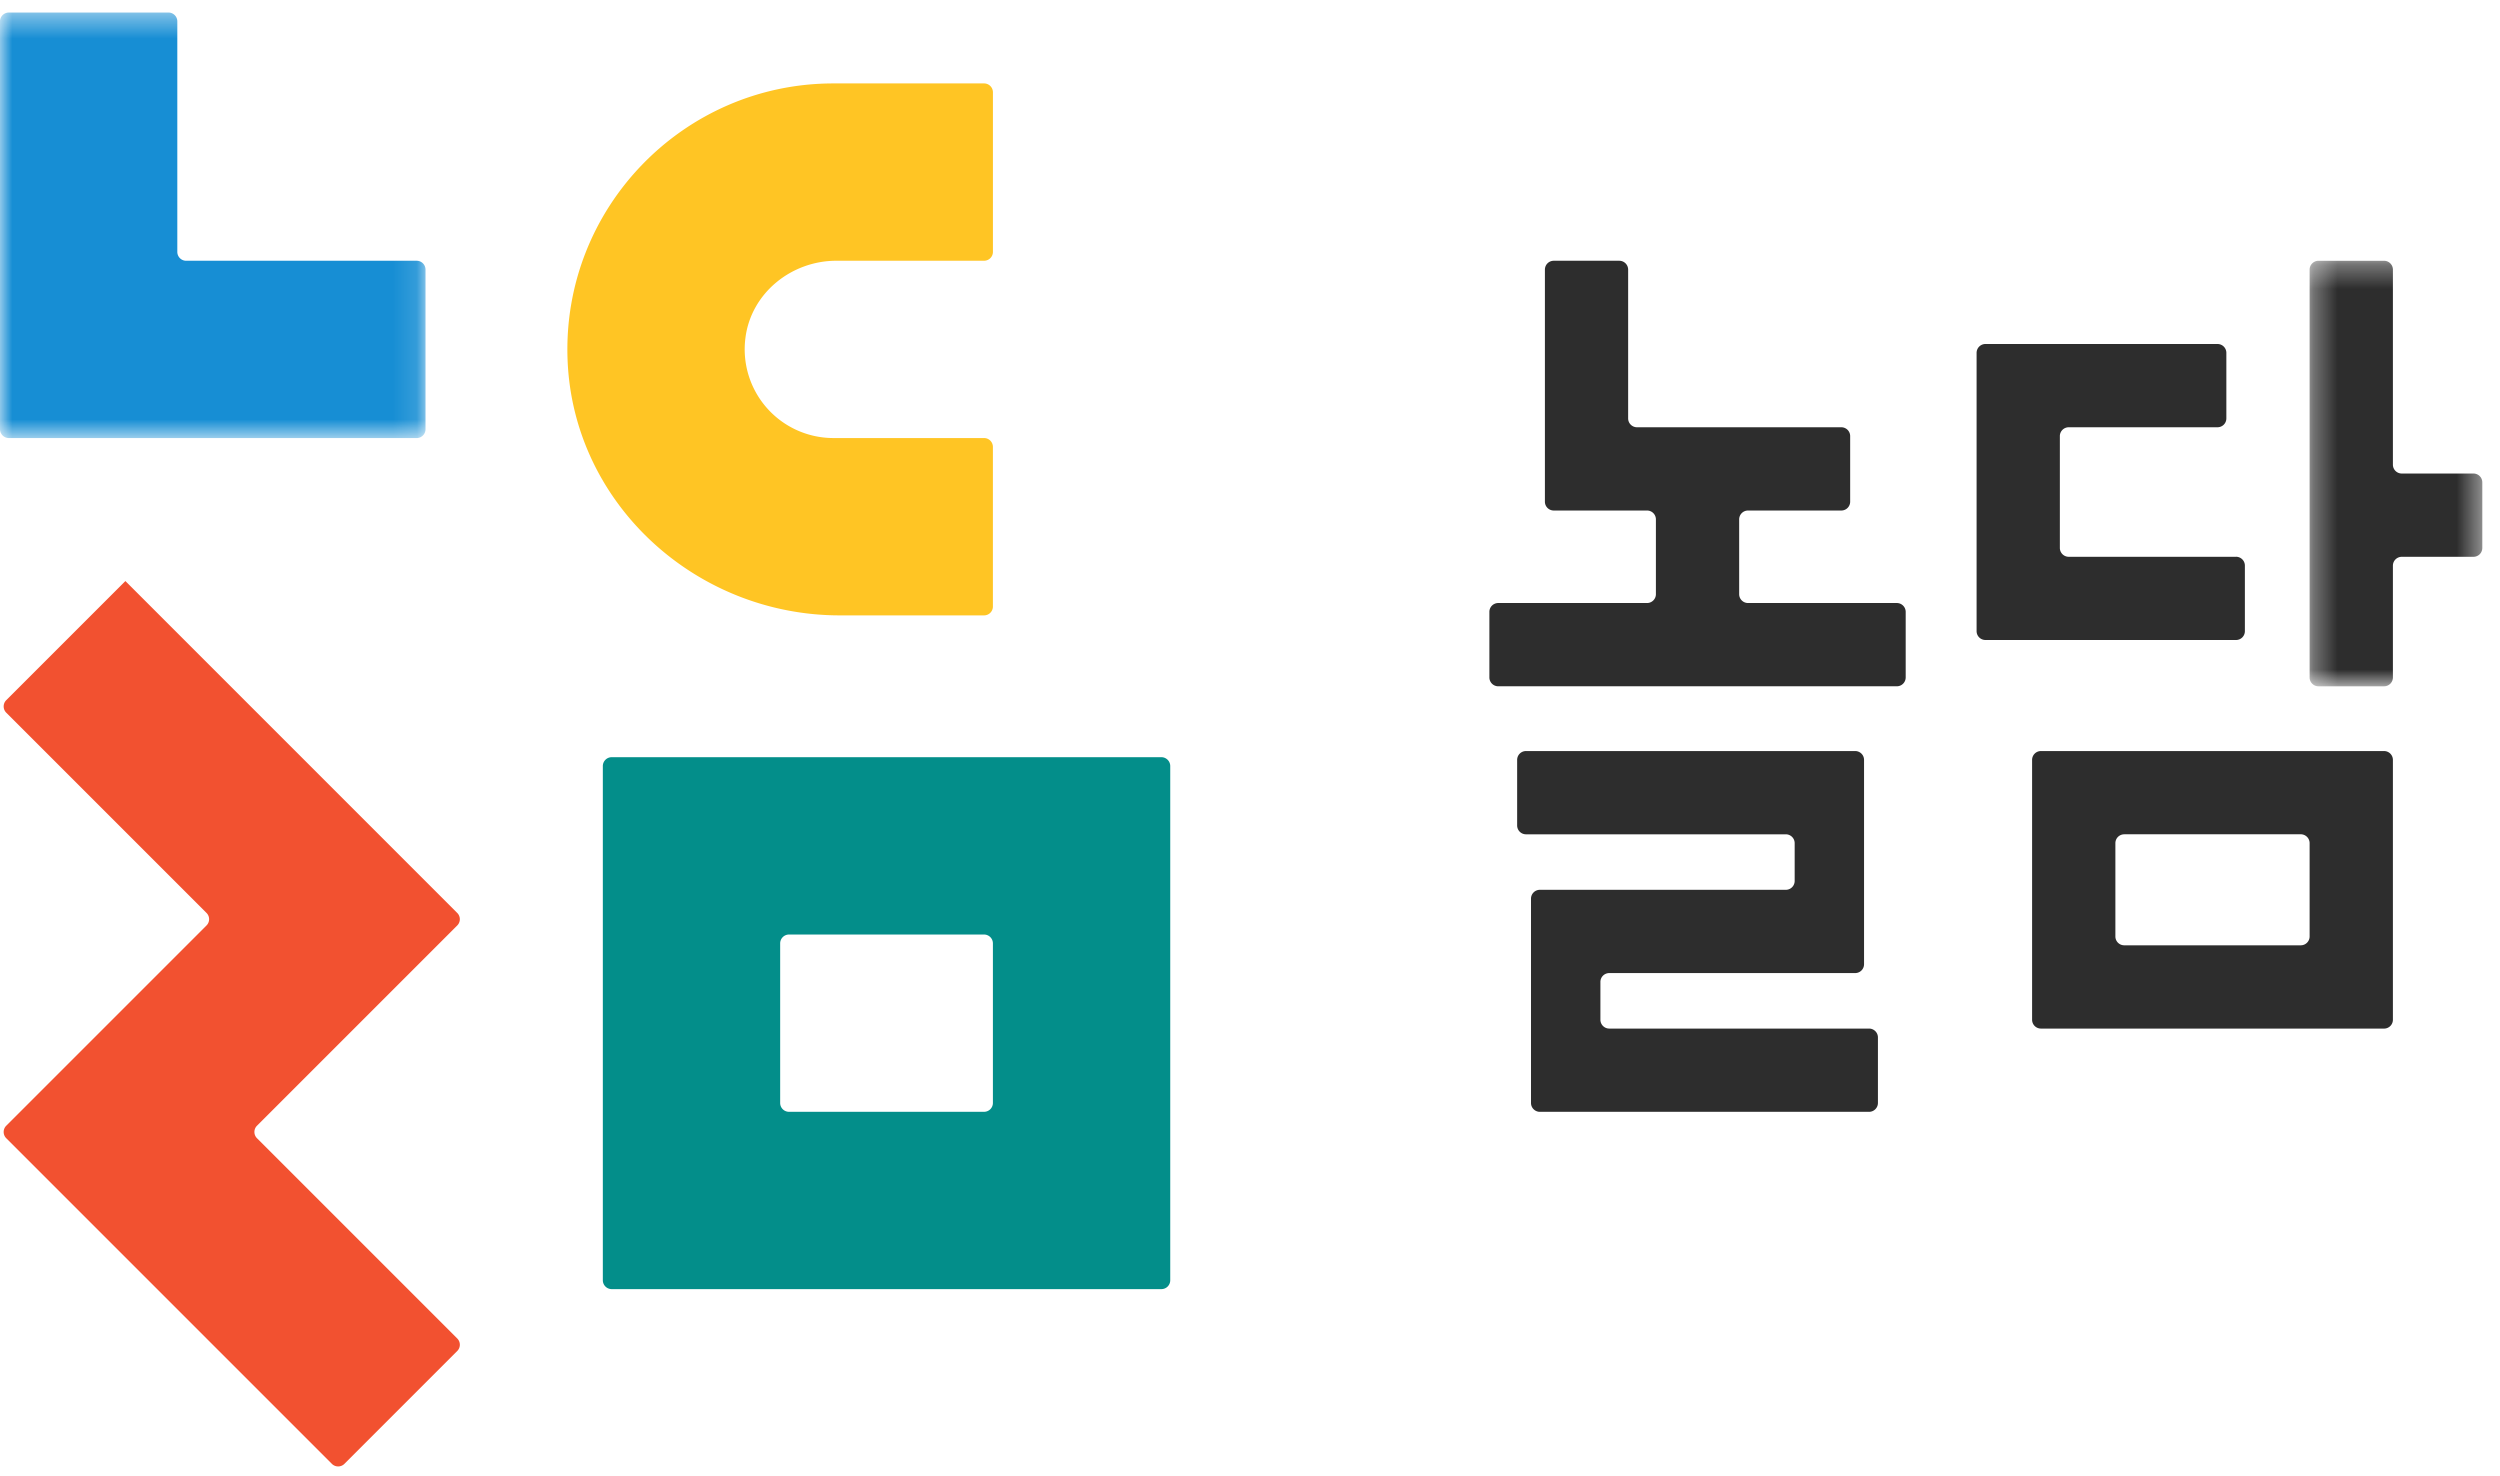 <svg xmlns="http://www.w3.org/2000/svg" xmlns:xlink="http://www.w3.org/1999/xlink" width="105" height="62" viewBox="0 0 105 62">
    <defs>
        <path id="a" d="M0 .41h17.872v17.872H0z"/>
        <path id="c" d="M.326.327H7.58V18.2H.326z"/>
    </defs>
    <g fill="none" fill-rule="evenodd">
        <g transform="translate(0 .116)">
            <mask id="b" fill="#fff">
                <use xlink:href="#a"/>
            </mask>
            <path fill="#178ED4" d="M17.5 18.282H.373A.372.372 0 0 1 0 17.91V.78C0 .576.167.41.373.41h6.701c.206 0 .373.167.373.372v9.681c0 .206.166.373.372.373H17.5c.206 0 .372.167.372.372v6.703a.372.372 0 0 1-.372.372" mask="url(#b)"/>
        </g>
        <path fill="#FFC524" d="M41.33 25.846h-6.055c-6.05 0-11.208-4.695-11.437-10.74-.24-6.355 4.86-11.602 11.163-11.602h6.33c.206 0 .372.167.372.373v6.702a.372.372 0 0 1-.372.372H35.13c-1.893 0-3.581 1.358-3.821 3.234A3.728 3.728 0 0 0 35 18.398h6.33c.206 0 .372.167.372.373v6.702a.372.372 0 0 1-.372.373"/>
        <path fill="#038E8A" d="M33.14 46.696h8.19a.372.372 0 0 0 .372-.372v-6.702a.373.373 0 0 0-.372-.372h-8.19a.373.373 0 0 0-.373.372v6.702c0 .206.166.372.372.372m15.638 7.447H25.692a.373.373 0 0 1-.373-.372V32.175c0-.205.167-.373.373-.373h23.085c.206 0 .373.168.373.373v21.596a.372.372 0 0 1-.373.372"/>
        <path fill="#F25130" d="M13.939 61.482L.263 47.806a.372.372 0 0 1 0-.526l8.41-8.41a.372.372 0 0 0 0-.527l-8.41-8.41a.372.372 0 0 1 0-.526l5.003-5.003 13.938 13.94a.372.372 0 0 1 0 .526l-8.41 8.41a.372.372 0 0 0 0 .526l8.41 8.41a.371.371 0 0 1 0 .526l-4.739 4.74a.373.373 0 0 1-.526 0"/>
        <path fill="#2D2D2D" d="M73.417 21.442h3.917a.372.372 0 0 0 .373-.372v-2.753a.372.372 0 0 0-.373-.372h-8.58a.372.372 0 0 1-.372-.372v-6.249a.373.373 0 0 0-.372-.372h-2.752a.372.372 0 0 0-.372.372v9.746c0 .206.166.372.372.372h3.918c.205 0 .372.167.372.372v3.141a.372.372 0 0 1-.372.372h-6.25a.372.372 0 0 0-.372.373v2.752c0 .205.167.372.372.372h16.74a.372.372 0 0 0 .373-.372V25.7a.373.373 0 0 0-.373-.373h-6.25a.372.372 0 0 1-.371-.372v-3.14c0-.206.166-.373.372-.373M67.589 40.869h10.329a.372.372 0 0 0 .372-.372v-8.58a.372.372 0 0 0-.372-.373H64.092a.372.372 0 0 0-.372.373v2.752c0 .205.166.372.372.372h10.911c.206 0 .373.167.373.372V37a.372.372 0 0 1-.373.372H64.675a.373.373 0 0 0-.373.373v8.58c0 .205.168.372.373.372H78.5a.373.373 0 0 0 .373-.372v-2.752a.373.373 0 0 0-.373-.373H67.59a.372.372 0 0 1-.373-.372v-1.587c0-.206.167-.372.373-.372"/>
        <g transform="translate(96.678 10.625)">
            <mask id="d" fill="#fff">
                <use xlink:href="#c"/>
            </mask>
            <path fill="#2D2D2D" d="M7.206 9.263h-3.01a.372.372 0 0 1-.372-.372V.7a.372.372 0 0 0-.372-.372H.699A.372.372 0 0 0 .326.7v17.128c0 .206.167.372.373.372h2.753a.372.372 0 0 0 .372-.372v-4.695c0-.205.166-.372.372-.372h3.01a.372.372 0 0 0 .373-.372V9.635a.372.372 0 0 0-.373-.372" mask="url(#d)"/>
        </g>
        <path fill="#2D2D2D" d="M93.913 23.385h-7.026a.372.372 0 0 1-.373-.372v-4.696c0-.205.167-.372.373-.372h6.248a.372.372 0 0 0 .372-.372V14.82a.372.372 0 0 0-.372-.372H83.39a.372.372 0 0 0-.373.372v11.688c0 .206.167.372.373.372h10.523a.372.372 0 0 0 .372-.372v-2.752a.372.372 0 0 0-.372-.372M89.218 35.04h7.414c.206 0 .372.167.372.373v3.918a.372.372 0 0 1-.372.372h-7.414a.372.372 0 0 1-.372-.372v-3.918c0-.206.166-.372.372-.372m-3.497 8.16h14.409a.372.372 0 0 0 .372-.373V31.917a.372.372 0 0 0-.372-.373H85.72a.372.372 0 0 0-.372.373v10.91c0 .207.166.373.372.373"/>
    </g>
</svg>

